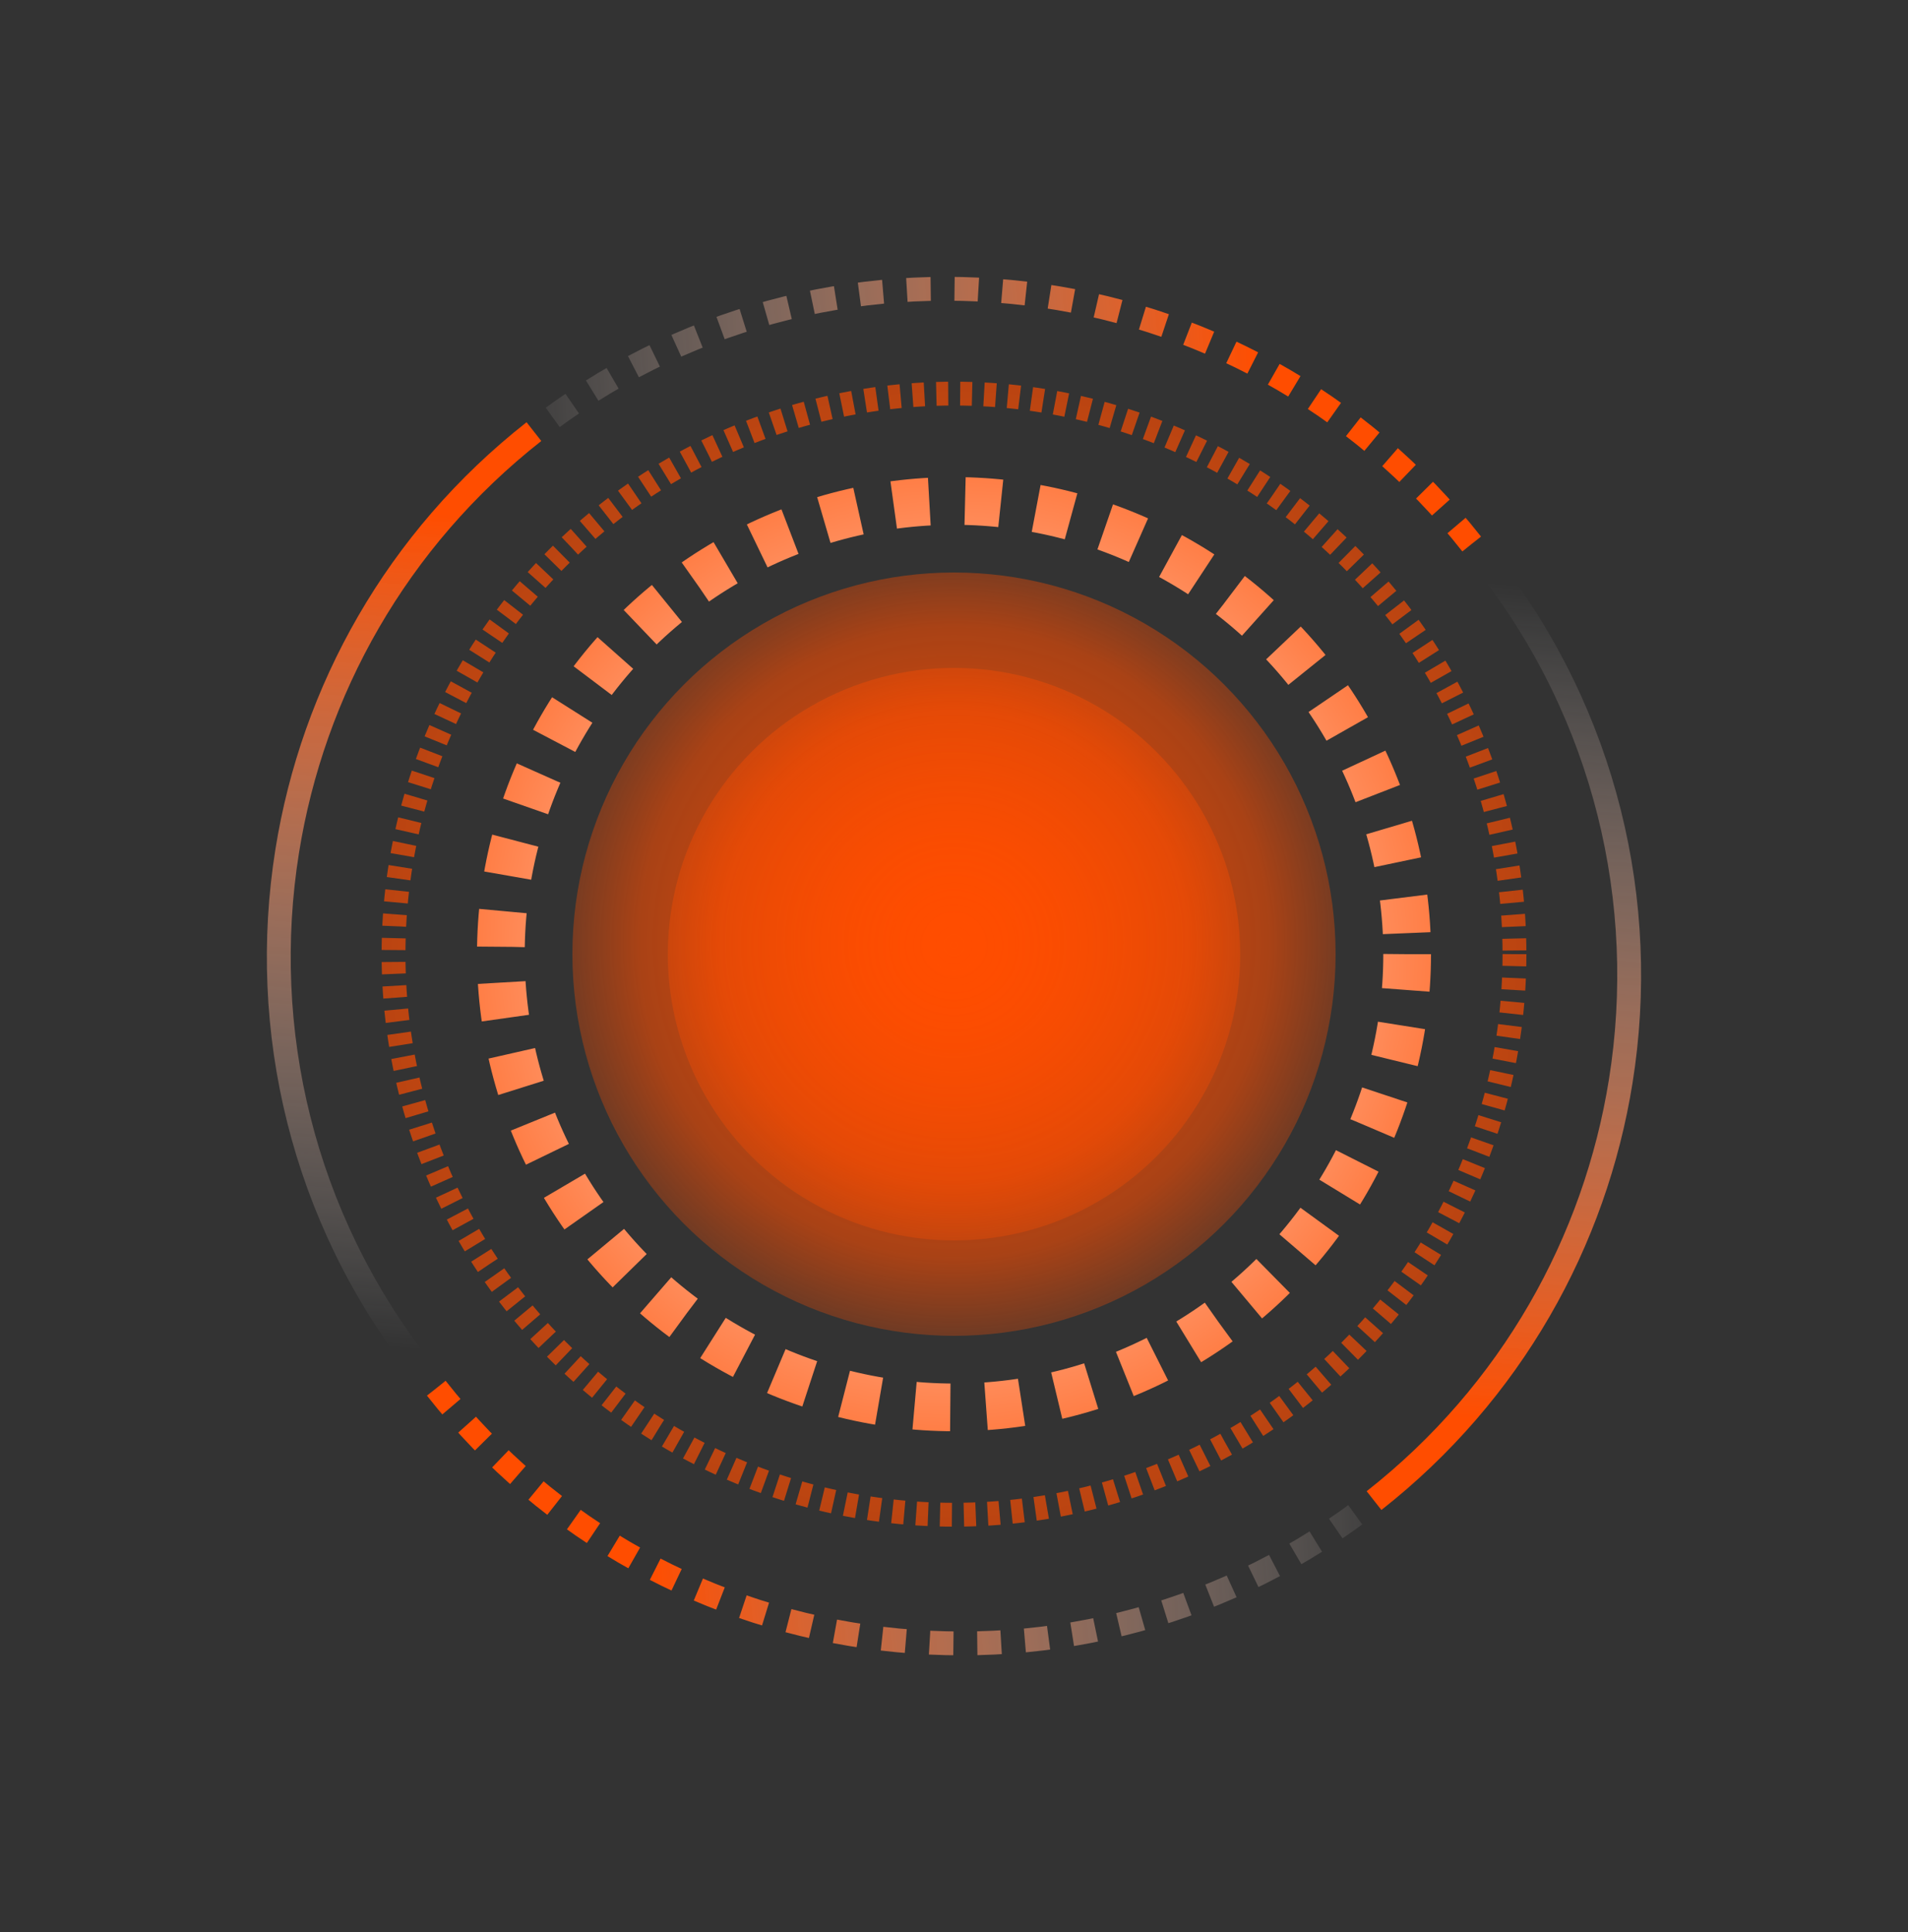 <?xml version="1.0" encoding="UTF-8"?> <svg xmlns="http://www.w3.org/2000/svg" width="80" height="81" viewBox="0 0 80 81" fill="none"><rect x="0" y="0" width="80" height="81" fill="#333333" stroke="none"/><path d="M62.322 23.59C67.346 29.982 69.146 37.88 67.956 45.322C66.882 52.034 63.377 58.375 57.611 62.907" stroke="url(#paint0_linear_52_139)"></path><path d="M18.294 58.197C27.851 70.354 45.454 72.463 57.611 62.907" stroke="url(#paint1_linear_52_139)" stroke-linejoin="round" stroke-dasharray="1 1"></path><path d="M17.676 57.41C12.652 51.018 10.852 43.121 12.042 35.679C13.116 28.967 16.621 22.625 22.387 18.094" stroke="url(#paint2_linear_52_139)"></path><path d="M61.704 22.804C52.147 10.646 34.544 8.537 22.387 18.094" stroke="url(#paint3_linear_52_139)" stroke-dasharray="1 1"></path><circle cx="40" cy="40" r="19" stroke="url(#paint4_radial_52_139)" stroke-width="2" stroke-dasharray="1.5 1.5"></circle><circle cx="40" cy="40" r="23.5" stroke="url(#paint5_radial_52_139)" stroke-dasharray="0.5 0.5"></circle><circle cx="40" cy="40" r="16" fill="url(#paint6_radial_52_139)"></circle><circle cx="40" cy="40" r="12" fill="url(#paint7_radial_52_139)"></circle><defs><linearGradient id="paint0_linear_52_139" x1="61.935" y1="59.508" x2="64.344" y2="24.544" gradientUnits="userSpaceOnUse"><stop stop-color="#FF4D00"></stop><stop offset="1" stop-color="white" stop-opacity="0"></stop></linearGradient><linearGradient id="paint1_linear_52_139" x1="27.283" y1="66.395" x2="59.633" y2="63.861" gradientUnits="userSpaceOnUse"><stop stop-color="#FF4D00"></stop><stop offset="1" stop-color="white" stop-opacity="0"></stop></linearGradient><linearGradient id="paint2_linear_52_139" x1="18.062" y1="21.492" x2="15.654" y2="56.456" gradientUnits="userSpaceOnUse"><stop stop-color="#FF4D00"></stop><stop offset="1" stop-color="white" stop-opacity="0"></stop></linearGradient><linearGradient id="paint3_linear_52_139" x1="52.715" y1="14.606" x2="20.365" y2="17.139" gradientUnits="userSpaceOnUse"><stop stop-color="#FF4D00"></stop><stop offset="1" stop-color="white" stop-opacity="0"></stop></linearGradient><radialGradient id="paint4_radial_52_139" cx="0" cy="0" r="1" gradientUnits="userSpaceOnUse" gradientTransform="translate(40 40) rotate(90) scale(27.5)"><stop stop-color="white"></stop><stop offset="1" stop-color="#FF4D00"></stop></radialGradient><radialGradient id="paint5_radial_52_139" cx="0" cy="0" r="1" gradientUnits="userSpaceOnUse" gradientTransform="translate(40 40) rotate(90) scale(33)"><stop stop-color="#FF4D00"></stop><stop offset="1" stop-color="#FF4D00" stop-opacity="0.54"></stop></radialGradient><radialGradient id="paint6_radial_52_139" cx="0" cy="0" r="1" gradientUnits="userSpaceOnUse" gradientTransform="translate(40 39.5) rotate(67.999) scale(17.796)"><stop stop-color="#FF4D00"></stop><stop offset="0.74" stop-color="#FF4D00" stop-opacity="0.58"></stop><stop offset="1" stop-color="#FF4D00" stop-opacity="0.18"></stop></radialGradient><radialGradient id="paint7_radial_52_139" cx="0" cy="0" r="1" gradientUnits="userSpaceOnUse" gradientTransform="translate(40 39.625) rotate(67.999) scale(13.347)"><stop stop-color="#FF4D00"></stop><stop offset="0.74" stop-color="#FF4D00" stop-opacity="0.58"></stop><stop offset="1" stop-color="#FF4D00" stop-opacity="0.18"></stop></radialGradient></defs></svg> 